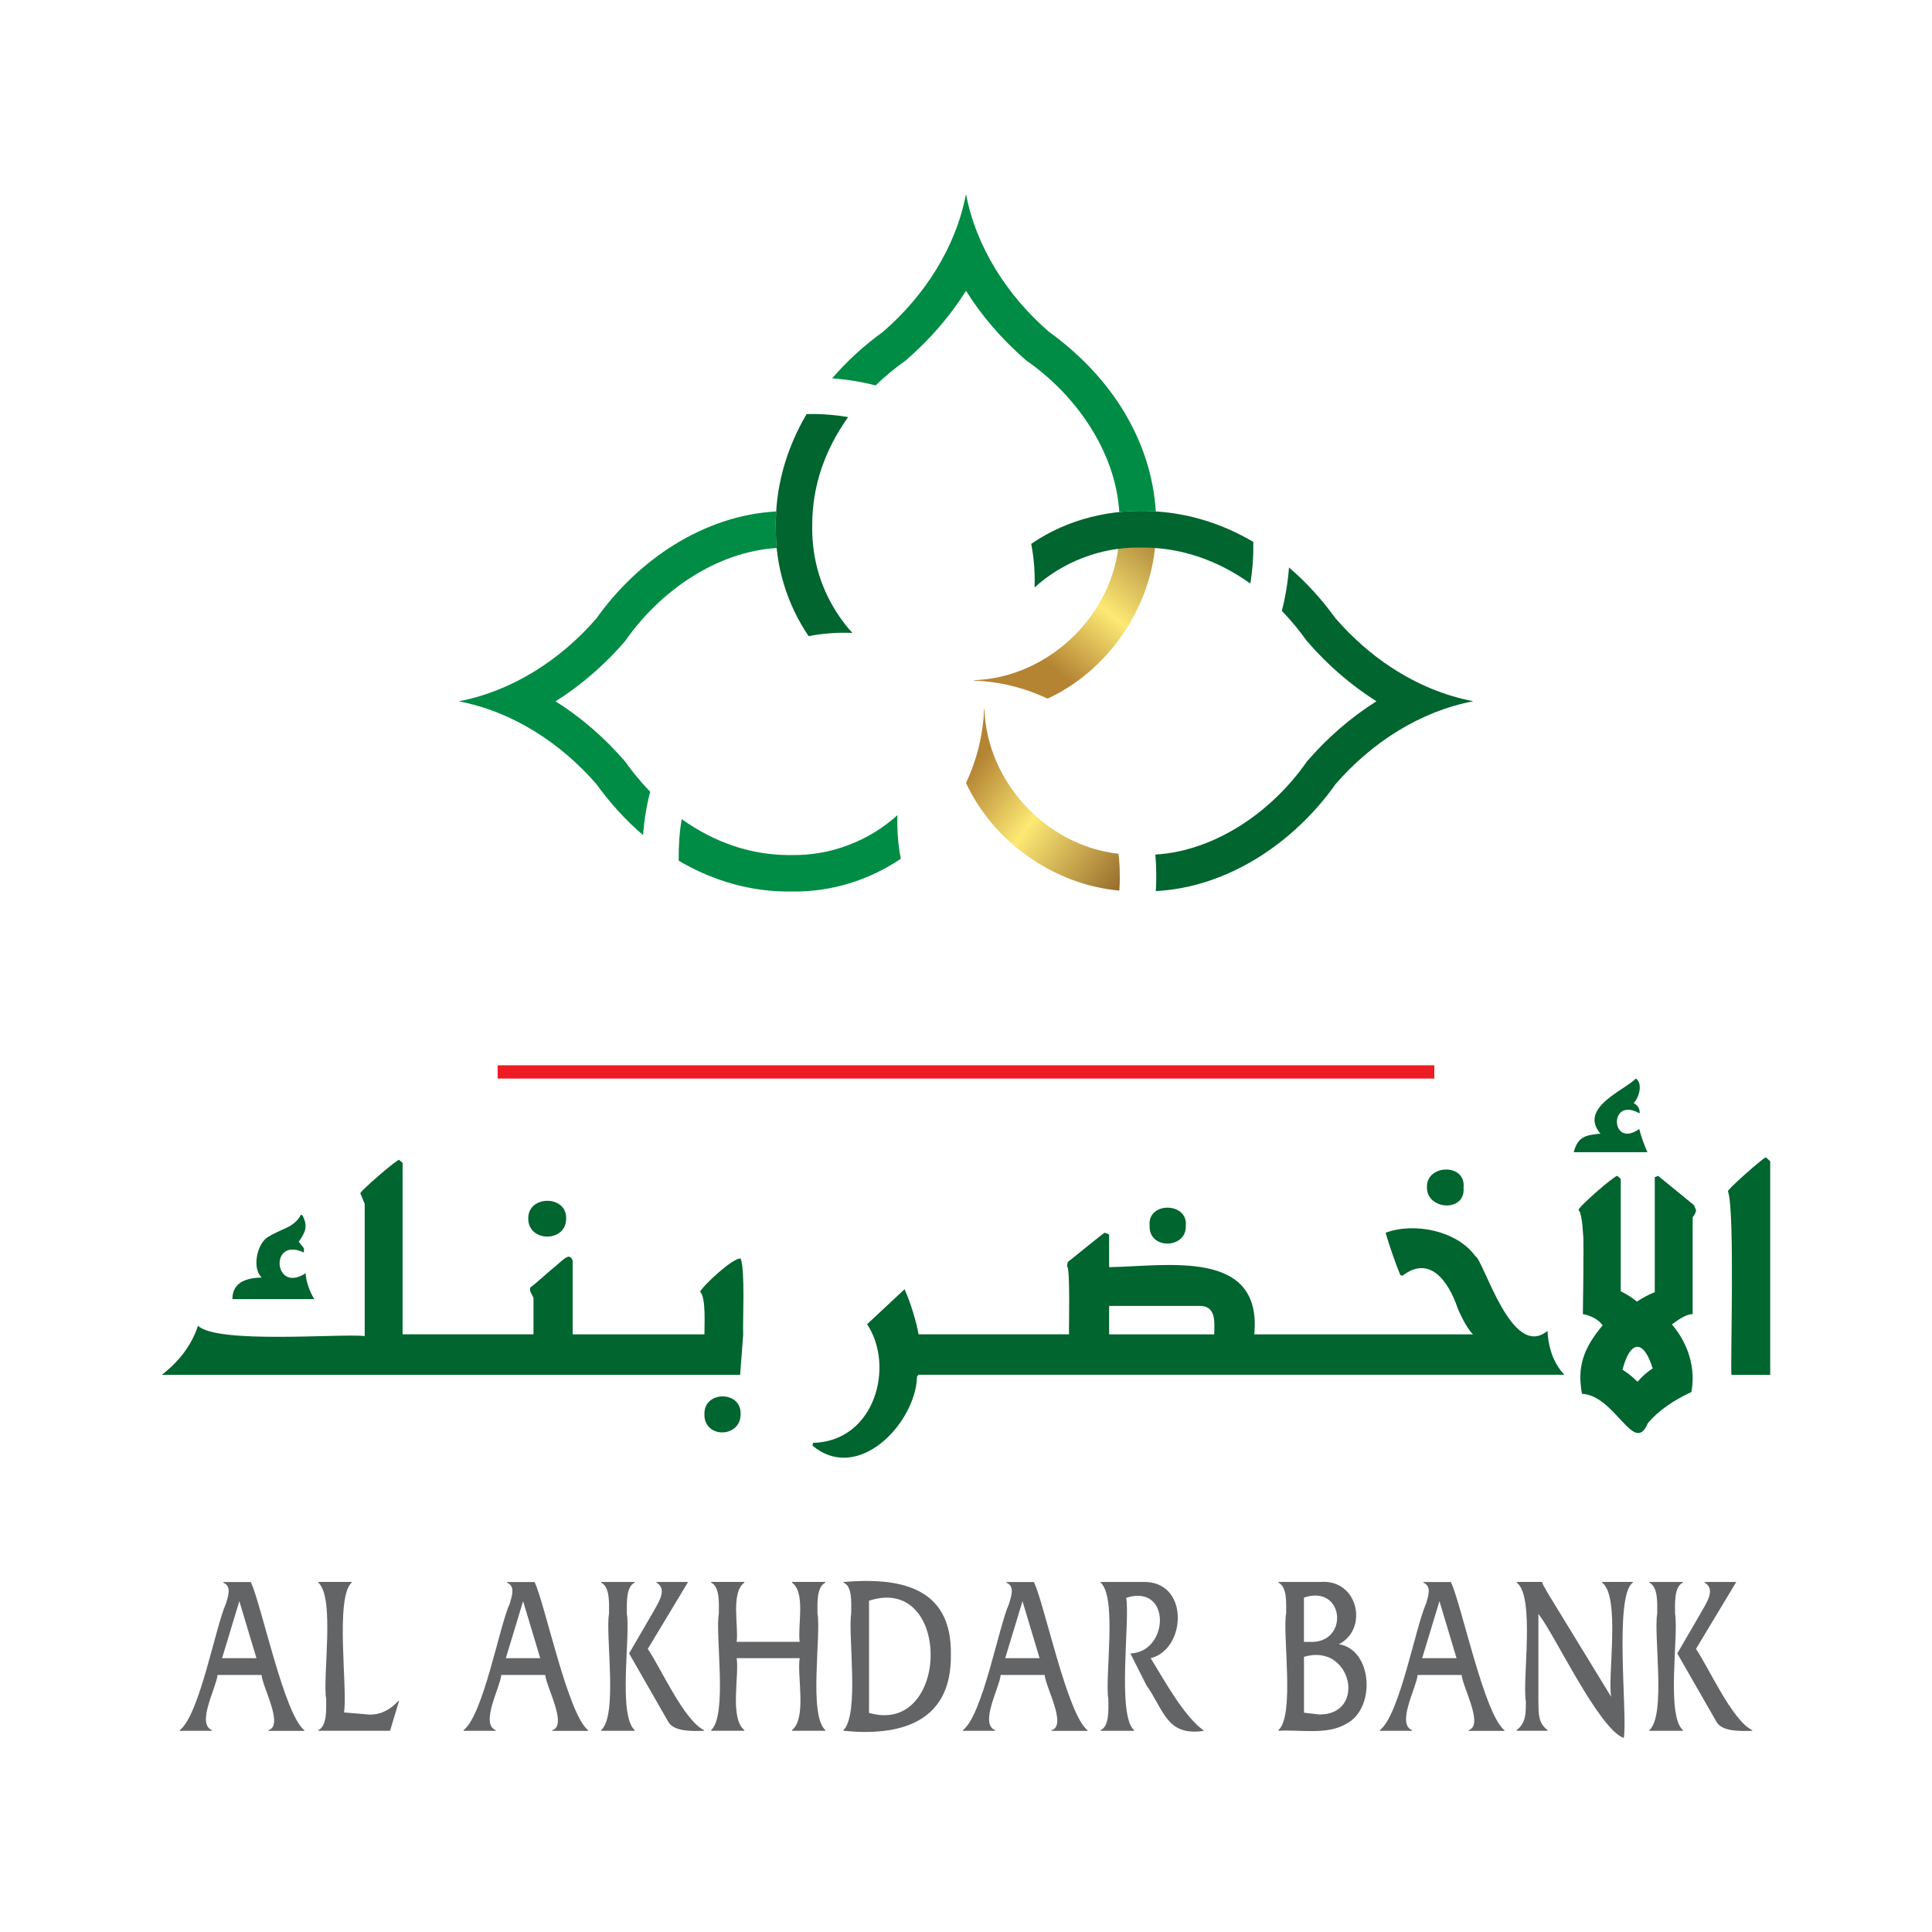 <?xml version="1.0" encoding="UTF-8"?><svg id="a" xmlns="http://www.w3.org/2000/svg" xmlns:xlink="http://www.w3.org/1999/xlink" viewBox="0 0 512 512"><defs><style>.d{fill:url(#c);}.e{fill:#008c44;}.f{fill:#00652e;}.g{fill:url(#b);}.h{fill:#636466;}.i{fill:#ed1c24;}.j{fill:#5da743;}</style><linearGradient id="b" x1="276.93" y1="175.37" x2="332.44" y2="105.04" gradientTransform="matrix(1, 0, 0, 1, 0, 0)" gradientUnits="userSpaceOnUse"><stop offset="0" stop-color="#b48433"/><stop offset=".23" stop-color="#fde974"/><stop offset=".59" stop-color="#8b5d24"/><stop offset=".79" stop-color="#fde974"/><stop offset="1" stop-color="#b48433"/></linearGradient><linearGradient id="c" x1="259.2" y1="201.76" x2="331.74" y2="256.91" xlink:href="#b"/></defs><g><path class="g" d="M302.86,144.4l-.74,.02c-.26,0-.45,0-.63-.01-1.71,0-3.41,.12-5.08,.33-2.14,19.12-19.14,34.94-38.39,35.52,.03,.03,.06,.07,.09,.1,6.73,.27,13.45,1.9,19.51,4.79,15.72-7.3,26.99-23.36,28.54-40.63-1.1-.08-2.2-.13-3.31-.13Z"/><g><path class="f" d="M306.31,135.54c-11.57-.84-23.4,1.96-33.03,8.59,.75,3.85,1.03,7.72,.89,11.56,7.33-6.69,17.36-10.61,27.32-10.58,.18,0,.37,.01,.63,.01l.74-.02c10.15,.03,19.79,3.33,28.49,9.54,.59-3.54,.85-7.23,.79-11.03-8.05-4.75-16.81-7.51-25.83-8.07Z"/><path class="f" d="M219.51,158.4c-2.82-5.65-4.23-11.78-4.26-18.06v-1.38c.02-10.13,3.32-19.75,9.52-28.43-3.54-.59-7.29-.89-11.01-.8-5.48,9.32-8.34,19.54-8.16,30.09-.15,10.17,2.96,20.34,8.69,28.76,3.79-.72,7.71-1.03,11.59-.85-2.49-2.75-4.64-5.87-6.36-9.32Z"/><path class="e" d="M237.83,216.02c-7.49,6.84-17.81,10.79-27.99,10.57l-.73,.02c-10.14-.03-19.76-3.33-28.46-9.54-.59,3.54-.85,7.23-.79,11.03,9.32,5.48,19.55,8.35,30.11,8.16,10.16,.15,20.32-2.95,28.75-8.68-.75-3.85-1.03-7.72-.89-11.56Z"/><path class="f" d="M368.8,176.94c-5.38-3.52-10.37-7.91-14.88-13.08-3.56-4.95-7.77-9.59-12.32-13.47-.31,3.96-.94,7.8-1.9,11.49,2.4,2.49,4.61,5.15,6.64,8,5.47,6.35,11.65,11.67,18.43,15.97-6.78,4.27-12.92,9.6-18.4,15.92-9.17,13.22-24.22,23.75-40.2,24.7,.3,3.19,.32,6.47,.14,9.68,19.12-1.02,36.65-12.82,47.64-28.36,9.58-11.04,22.42-19.28,36.49-21.95-7.57-1.47-14.84-4.45-21.64-8.91Z"/><path class="e" d="M205.59,140.27c0-.08,.01-.46,.01-.46-.05-1.43,0-2.85,.09-4.27-19.13,1.03-36.63,12.82-47.64,28.36-9.58,11.04-22.42,19.28-36.49,21.95,14.11,2.69,26.9,10.9,36.53,21.99,3.55,4.92,7.78,9.6,12.32,13.46,.31-3.96,.94-7.8,1.89-11.48-2.4-2.48-4.62-5.17-6.63-8-5.48-6.35-11.64-11.68-18.43-15.96,6.77-4.29,12.93-9.6,18.4-15.93,9.17-13.22,24.22-23.74,40.2-24.7-.16-1.64-.24-3.29-.24-4.95Z"/><path class="e" d="M298.24,109.72c-5.04-8.56-12.14-15.94-20.29-21.82-11.04-9.58-19.28-22.42-21.95-36.49-2.69,14.11-10.9,26.9-21.99,36.52-4.94,3.56-9.59,7.78-13.47,12.33,3.98,.3,7.82,.93,11.5,1.88,2.48-2.4,5.14-4.6,7.99-6.62,6.34-5.48,11.69-11.65,15.97-18.44,4.27,6.78,9.6,12.93,15.92,18.41,13.23,9.17,23.73,24.22,24.7,40.2,3.19-.3,6.47-.32,9.68-.14-.56-9.02-3.32-17.77-8.07-25.82Z"/><path class="j" d="M259.39,182.41l.02,.03s.02,.02,.03,.02l-.02-.03-.03-.02Z"/><path class="d" d="M296.73,231.97c0-.26,0-.45,.01-.63,0-1.71-.12-3.4-.33-5.07-19.13-2.14-34.94-19.14-35.52-38.4-.04,.03-.07,.06-.1,.1-.27,6.73-1.9,13.45-4.79,19.51,7.3,15.72,23.36,26.99,40.63,28.54,.08-1.1,.13-2.2,.13-3.31l-.02-.74Z"/><path class="j" d="M252.57,182.44h0Z"/><path class="j" d="M259.43,189.26h-.01v0Z"/><path class="j" d="M251.17,185.88s0-.03,0-.05c0,.02,0,.03,0,.05Z"/><path class="j" d="M260.83,185.87v-.03s0,.02,0,.03Z"/><polygon class="j" points="256.03 190.68 256 190.68 255.98 190.68 256 190.68 256.03 190.68"/><path class="j" d="M255.96,181.02s.07,0,.09,0h-.09Z"/></g></g><g><g><path class="h" d="M340.84,427.63c0-2.7,.32-7.07-2.03-8.21v-.18h10.96c10.32-.92,12.89,12.63,5.04,16.48,9.04,1.5,9.8,17.11,1.99,21.1-5.2,3.07-12.33,1.48-18,1.86v-.18c4.39-3.93,1.04-25.24,2.03-30.87Zm6.25,7.49c10.51,.52,9.27-15.35-1.53-11.75v11.75h1.53Zm2.5,19.24c12.73,.12,8.62-19.12-4.02-15.28v14.8l4.02,.48Z"/><path class="h" d="M375.69,443.87c-.29,3.33-5.68,12.96-1.48,14.63v.18h-8.51v-.18c5.23-4.06,9.45-27.42,12.21-33.5,.65-2.16,1.52-4.67-.7-5.57v-.18h7.31c2.91,6.41,8.8,35,14.16,39.26v.18h-9.48v-.18c4.13-1.25-1.6-11.4-1.85-14.63h-11.66Zm5.78-19.54l-4.58,15.1h9.11l-4.53-15.1Z"/><path class="h" d="M407.71,450.88c0,3.36-.05,5.75,2.4,7.61v.18h-8.19v-.18c2.45-1.86,2.45-4.26,2.45-7.61-1-5.49,2.5-27.79-2.41-31.47v-.18h6.75v.06c.19,.72,.37,1.02,.69,1.5l.65,1.2,16.93,27.69c-1-5.48,2.5-26.6-2.4-30.27v-.18h8.14v.18c-5.07,3.48-1.31,35.66-2.41,41.18-6.62-2.39-18.34-27.51-22.62-32.9v23.19Z"/><path class="h" d="M439.18,427.63c0-2.7,.28-7.07-2.08-8.21v-.18h8.88v.18c-2.36,1.08-2.08,5.52-2.08,8.21,1.01,5.7-2.4,26.89,2.08,30.87v.18h-8.88v-.18c4.48-3.95,1.07-25.21,2.08-30.87Zm11.38,.12c1.53-2.81,4.3-6.53,1.2-8.33v-.18h8.33v.06l-10.64,17.68c3.25,4.67,9.55,18.95,14.9,21.52v.18c-2.94,.09-8.18,.32-9.58-2.58l-10.27-17.92,6.06-10.43Z"/><path class="h" d="M57.65,443.87c-.29,3.33-5.68,12.96-1.48,14.63v.18h-8.51v-.18c5.23-4.06,9.45-27.42,12.21-33.5,.65-2.16,1.52-4.67-.7-5.57v-.18h7.31c2.91,6.41,8.8,35,14.16,39.26v.18h-9.48v-.18c4.13-1.25-1.6-11.4-1.85-14.63h-11.66Zm5.78-19.54l-4.58,15.1h9.11l-4.53-15.1Z"/><path class="h" d="M97.44,454.36c3.14,.24,5.88-1.14,8.19-3.66h.14l-2.4,7.97h-19.01v-.18c2.36-1.08,2.08-5.52,2.08-8.21-1.01-5.71,2.4-26.89-2.08-30.87v-.18h8.83v.18c-4.48,4-.98,28.64-2.03,34.4l6.29,.54Z"/><path class="h" d="M132.85,443.87c-.29,3.33-5.68,12.96-1.48,14.63v.18h-8.51v-.18c5.23-4.06,9.45-27.42,12.21-33.5,.65-2.16,1.52-4.67-.7-5.57v-.18h7.31c2.91,6.41,8.8,35,14.16,39.26v.18h-9.48v-.18c4.13-1.25-1.6-11.4-1.85-14.63h-11.66Zm5.78-19.54l-4.58,15.1h9.11l-4.53-15.1Z"/><path class="h" d="M161.4,427.63c0-2.7,.28-7.07-2.08-8.21v-.18h8.88v.18c-2.36,1.08-2.08,5.52-2.08,8.21,1.01,5.7-2.4,26.89,2.08,30.87v.18h-8.88v-.18c4.48-3.95,1.07-25.21,2.08-30.87Zm11.38,.12c1.53-2.81,4.3-6.53,1.2-8.33v-.18h8.33v.06l-10.64,17.68c3.25,4.67,9.55,18.95,14.9,21.52v.18c-2.94,.09-8.18,.32-9.58-2.58l-10.27-17.92,6.06-10.43Z"/><path class="h" d="M195.22,439.43c.72,4.72-1.9,15.85,2.03,19.06v.18h-8.79v-.18c4.39-3.91,1.04-25.27,2.04-30.87,0-2.7,.32-7.07-2.04-8.21v-.18h8.79v.18c-3.64,2.68-1.47,11.51-2.03,15.7h16.7c-.59-4.22,1.65-13.02-2.03-15.7v-.18h8.83v.18c-2.36,1.14-2.08,5.52-2.08,8.21,1.02,5.69-2.4,26.89,2.08,30.87v.18h-8.83v-.18c3.97-3.17,1.29-14.36,2.03-19.06h-16.7Z"/><path class="h" d="M225.58,427.45c0-2.76,.32-7.13-2.04-8.03v-.18c14.06-1.17,28.84,.76,28.45,19.36,.2,18.41-14.24,21.51-28.45,20.08v-.18c4.28-4.33,1.12-25.2,2.04-31.05Zm4.72,26.49c21.53,6.2,22.02-36.95,0-29.73v29.73Z"/><path class="h" d="M265.19,443.87c-.29,3.33-5.68,12.96-1.48,14.63v.18h-8.51v-.18c5.23-4.06,9.45-27.42,12.21-33.5,.65-2.16,1.53-4.67-.7-5.57v-.18h7.31c2.91,6.41,8.8,35,14.16,39.26v.18h-9.48v-.18c4.13-1.25-1.61-11.4-1.85-14.63h-11.66Zm5.78-19.54l-4.58,15.1h9.11l-4.53-15.1Z"/><path class="h" d="M302.72,419.24c12.56-.52,11.78,17.83,2.22,20.2,3.55,5.69,8.7,15.34,14.15,19.24-9.94,1.57-10.62-5.52-15.27-12.05l-4.26-8.45c10.35-.35,10.89-18.59-1.11-14.74,1.07,5.85-2.49,31.07,2.08,35.06v.18h-8.84v-.18c2.36-1.08,2.04-5.52,2.04-8.21-1.01-5.7,2.39-26.88-2.04-30.87v-.18h11.01Z"/></g><g><path class="f" d="M314.25,324.86c.66-6.33-10.25-6.52-9.59,0-.25,6.39,9.83,6.13,9.59,0Z"/><path class="f" d="M390.94,332.85c-4.78-6.65-16.07-9.02-23.74-6.16,1.06,3.65,2.36,7.38,3.88,11.18l.57,.23c7-5.45,12.09,.94,14.72,8.79,1.44,3.27,2.78,5.52,3.99,6.73h-57.97c2.19-22.83-23.1-18.05-38.46-17.81v-8.67l-1.14-.46c-.22-.07-9.67,7.73-9.82,7.76l-.23,1.14c.96-.23,.46,17.34,.57,18.03h-39.87c-.61-3.27-2.04-8.23-3.72-11.95l-9.93,9.27c7.37,11.06,2.16,30.98-14.28,31.45l-.23,.68c12.1,10.25,27.4-5.92,27.75-18.27l.35-.46h171.18c-2.74-2.97-4.22-6.85-4.45-11.64-9.52,7.89-16.78-18.54-19.17-19.86Zm-69.16,20.77h-27.85v-7.53h23.51c4.97-.32,4.39,4.22,4.34,7.53Z"/><path class="f" d="M387.86,314.7c.66-6.5-9.88-6.17-9.7-.11-.19,6.05,10.29,6.87,9.7,.11Z"/><path class="f" d="M434.42,299.18c-7.61,5.45-8.22-8.84,.11-4.11,.08-1.22-.46-2.13-1.6-2.74,1.57-1.57,2.43-5.35,.57-6.51-2.59,2.92-15.33,7.71-9.36,14.61-4.15,.37-6.01,.91-7.08,4.91h19.52c-.91-2.06-1.64-4.11-2.17-6.16Z"/><path class="f" d="M448.58,322.58c.46-.53,.76-1.14,.91-1.83l-.57-1.37-9.49-7.76-.9,.34v30.47c-1.54,.61-3.12,1.45-4.74,2.51-1.16-.99-2.58-1.9-4.28-2.74v-29.79l-.91-.8c-.85,0-10.2,8.13-10.27,9.02,.61,.61,1.03,3.01,1.26,7.19,.14,1.11-.06,19.09-.11,20.43,2.35,.46,4.1,1.45,5.24,2.97-5.17,6.17-6.79,11.11-5.48,18.15,8.86,.43,13.81,16.59,17.46,7.76,2.74-3.2,6.58-5.94,11.53-8.22,1.21-6.31-.83-12.85-5.14-17.92,2.36-1.83,4.18-2.74,5.48-2.74v-25.68Zm-14.61,43.6c-1.22-1.22-2.55-2.28-3.99-3.2,2.09-8.02,5.65-8.02,7.99-.34-1.52,.99-2.85,2.17-3.99,3.54Z"/><path class="f" d="M419.48,348.26h0c0,.12,0,.11,0,0Z"/><path class="f" d="M467.98,306.72c-.04-.48-10.65,8.81-10.04,9.03,1.85,5.06,.61,45.38,.91,48.6h10.27v-56.61l-1.14-1.03Z"/><path class="f" d="M81,337.42c-8.56,5.59-9.67-9.87-.46-5.48v-1.14c-.61-.76-1.07-1.33-1.37-1.71,1.86-2.71,2.44-4.06,1.03-6.96l-.46-.23c-.76,1.6-2.25,2.85-4.45,3.77-2.74,1.22-4.38,2.09-4.91,2.63-2.12,1.76-3.69,7.63-1.03,10.27-5.18,.08-7.76,1.98-7.76,5.71h21.68c-1.37-2.36-2.13-4.64-2.28-6.85Z"/><path class="f" d="M150.04,322.92c.19-6.22-10.03-6.26-10.04-.11-.18,6.46,10.1,6.56,10.04,.11Z"/><path class="f" d="M185.54,342.32c1.63,1.59,1.1,9.19,1.14,11.3h-34.92v-19.52c-.94-2.53-2.5-.07-5.82,2.51-3.2,2.82-4.98,4.34-5.36,4.56-.54,.88,.62,2.06,.8,2.85v9.59h-34.69v-45.42l-.91-.8c-.21-.49-10.8,8.63-10.27,8.9l1.14,2.74v35.04c-6.23-.72-39.23,2.17-44.17-2.74-1.67,5.02-4.87,9.36-9.59,13.01H196.14l.81-10.65v-.08c-.17-3.25,.58-16.88-.67-20.09-2.04-.25-9.97,7.17-10.74,8.79Z"/><path class="f" d="M186.68,374.74c-.19,6.55,9.66,6.41,9.59,0,.22-6.27-9.74-6.22-9.59,0Z"/></g></g><rect class="i" x="254.24" y="159.96" width="3.52" height="248.23" transform="translate(540.07 28.07) rotate(90)"/></svg>